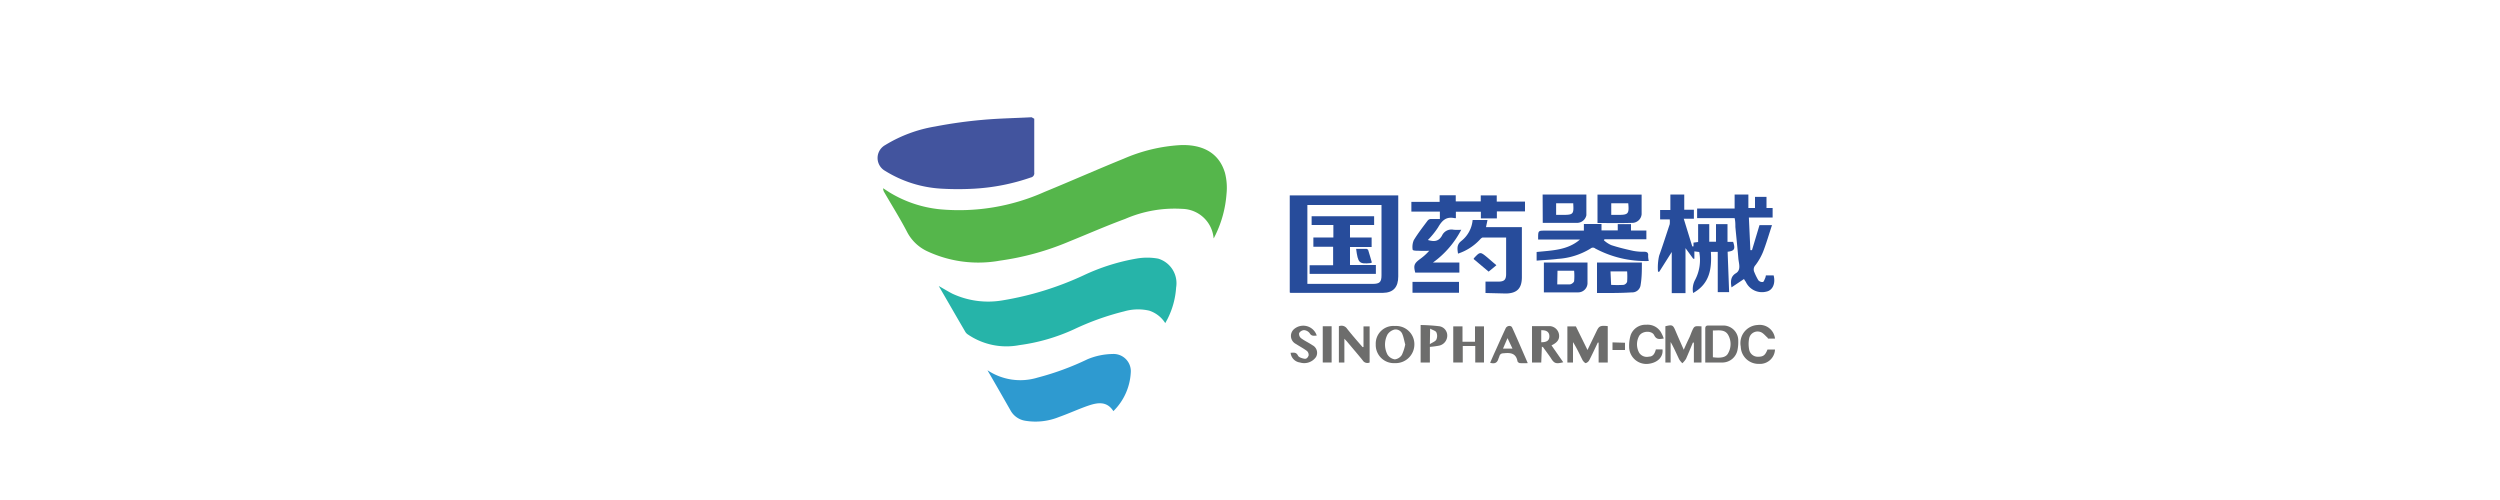 <svg id="图层_1" data-name="图层 1" xmlns="http://www.w3.org/2000/svg" viewBox="0 0 200 40"><defs><style>.cls-1{fill:#55b64b;}.cls-2{fill:#26b4a9;}.cls-3{fill:#42549e;}.cls-4{fill:#2e9ad0;}.cls-5{fill:#274c9b;}.cls-6{fill:#6d6d6c;}</style></defs><title>logo新增</title><path class="cls-1" d="M97.09,19.07a2.57,2.57,0,0,0-2.5-2.36,9.92,9.92,0,0,0-4.57.8c-1.5.55-3,1.21-4.46,1.8A21.84,21.84,0,0,1,80,20.85a9.67,9.67,0,0,1-5.8-.74,3.46,3.46,0,0,1-1.61-1.51c-.57-1.1-1.23-2.15-1.85-3.22a.61.61,0,0,1-.09-.32l.51.33a9.59,9.59,0,0,0,4,1.35,16.74,16.74,0,0,0,8.41-1.39c2.12-.87,4.22-1.8,6.34-2.66a13.24,13.24,0,0,1,4.5-1.08c1.6-.07,3.08.48,3.59,2.23a4.78,4.78,0,0,1,.12,1.69,9,9,0,0,1-.87,3.24l-.13.26Z"/><path class="cls-2" d="M93.22,25.85a2.39,2.39,0,0,0-1.29-1,4,4,0,0,0-2,.06,21.32,21.32,0,0,0-4,1.43,15.29,15.29,0,0,1-4.38,1.27,5.47,5.47,0,0,1-4.1-.84.67.67,0,0,1-.21-.2c-.71-1.21-1.4-2.42-2.14-3.69.41.23.75.44,1.1.62a6.8,6.8,0,0,0,4,.53,25,25,0,0,0,6.48-2,16.47,16.47,0,0,1,4.22-1.34,4.89,4.89,0,0,1,1.75,0A2.05,2.05,0,0,1,94.09,23a6.47,6.47,0,0,1-.7,2.54Z"/><path class="cls-3" d="M82.74,9.5c0,.12,0,.21,0,.31,0,1.35,0,2.7,0,4a.34.34,0,0,1-.28.39,16.59,16.59,0,0,1-4.45.89,23,23,0,0,1-2.75,0,9.53,9.53,0,0,1-4.45-1.42,1.18,1.18,0,0,1,0-2.06,11.14,11.14,0,0,1,4-1.49,37.34,37.34,0,0,1,3.78-.53c1.31-.12,2.62-.14,3.94-.21Z"/><path class="cls-4" d="M79,29.62a4.73,4.73,0,0,0,4,.59,22,22,0,0,0,4-1.47A5.39,5.39,0,0,1,89,28.32a1.38,1.38,0,0,1,1.46,1.51,4.67,4.67,0,0,1-1.39,3.06c-.53-.83-1.29-.68-2-.44s-1.56.63-2.35.91a5,5,0,0,1-2.7.3,1.63,1.63,0,0,1-1.18-.83c-.57-1-1.18-2.07-1.78-3.1Z"/><path class="cls-5" d="M103.18,23.4V15.63h8.68c0,.11,0,.23,0,.35v6.13c0,.85-.38,1.31-1.24,1.32-2.46,0-4.92,0-7.38,0Zm1.41-7v6.31h5.22c.56,0,.71-.14.71-.69v-5.3c0-.11,0-.21,0-.32Z"/><path class="cls-5" d="M138.33,23.37h-.91V20.15h-.55c.08,1.31-.07,2.54-1.42,3.29a1.57,1.57,0,0,1,.17-1.07,3.44,3.44,0,0,0,.32-2.21l-.39-.05v.59l-.09,0-.62-.85v3.6h-1.1V20.16l-1,1.58-.1,0a4.28,4.28,0,0,1,.09-1.28c.3-.84.57-1.69.85-2.53a2.06,2.06,0,0,0,0-.38h-.77V16.8h.82V15.56h1.11v1.22h.77v.72h-.81l.68,2.21.1,0,0-.3.37-.05V17.93h.89v1.41h.54V17.93h.92v1.42l.45,0c.19.57.11.72-.44.79Z"/><path class="cls-5" d="M115.19,17.52v-.59h-2.28v-.78h2.26l0-.53h1.29l0,.49h2l0-.48h1.28l0,.5h2.26v.78h-2.25l0,.56h-1.28l0-.53h-2l0,.51a.37.37,0,0,1-.11,0c-.67-.14-1,.19-1.32.75a6.52,6.52,0,0,1-.81,1c.54.16.87.1,1.13-.35a.83.83,0,0,1,.93-.47,4,4,0,0,0,.61,0A7.44,7.44,0,0,1,114.64,21h2.11v.81h-3.53c-.15-.57-.09-.73.36-1.07a4.32,4.32,0,0,0,.76-.68,8.44,8.44,0,0,1-.87,0c-.16,0-.46,0-.46-.1a1.4,1.4,0,0,1,.09-.74c.33-.55.73-1.06,1.11-1.57a.36.36,0,0,1,.23-.13Z"/><path class="cls-5" d="M139.52,22.32l-1,.67c-.08-.47-.08-.87.35-1.13s.24-.76.2-1.16c-.07-.85-.16-1.69-.24-2.54,0-.23,0-.45-.06-.71h-3v-.77h3V15.56h1.1v1.08h.53v-.89h.92v.89l.49,0v.76h-1.9l.12,2.61.13,0,.6-2h1c-.25.75-.45,1.46-.72,2.15a4.75,4.75,0,0,1-.6,1.05.5.5,0,0,0-.09.57,4.6,4.6,0,0,0,.31.63.41.41,0,0,0,.36.15c.09,0,.14-.21.2-.32a1.08,1.08,0,0,0,.05-.21h.62c.17.65-.08,1.2-.58,1.3a1.43,1.43,0,0,1-1.65-.79Q139.6,22.47,139.52,22.32Z"/><path class="cls-5" d="M131.9,20.88a8.52,8.52,0,0,1-4.28-1,.28.28,0,0,0-.37,0,5.69,5.69,0,0,1-2.62.83c-.55.07-1.11.09-1.7.14v-.69c1.21-.13,2.47-.13,3.47-1h-3.35c0-.05,0-.07,0-.09,0-.62,0-.62.58-.62h3.08l0-.53h1.41v.51h1.3l0-.5h1.06l0,.51h1.23v.7h-3.35l-.05.08a2.16,2.16,0,0,0,.59.39c.58.19,1.17.33,1.76.46a4.24,4.24,0,0,0,.88.07c.25,0,.34.1.31.34A2.3,2.3,0,0,0,131.9,20.88Z"/><path class="cls-5" d="M118.84,23.44v-.91h1c.5,0,.65-.14.65-.63V19h-1.86c-.08,0-.18.1-.25.18a4.17,4.17,0,0,1-1.74,1.11c-.05-.38-.12-.7.25-1a2.4,2.4,0,0,0,.92-1.69H119l-.12.57h2.87v4c0,.9-.39,1.3-1.29,1.31Z"/><path class="cls-5" d="M127.76,23.44V21h3.59c0,.62,0,1.24-.11,1.85a.67.67,0,0,1-.7.54C129.62,23.45,128.7,23.44,127.76,23.44Zm1.13-.65a8.85,8.85,0,0,0,1,0,.39.39,0,0,0,.28-.25,5.77,5.77,0,0,0,0-.83h-1.33Z"/><path class="cls-5" d="M127,21c0,.57,0,1.13,0,1.68a.75.75,0,0,1-.77.71c-.9,0-1.8,0-2.72,0V21Zm-2.42,1.75c.35,0,.66,0,1,0,.13,0,.33-.15.35-.26a4.61,4.61,0,0,0,0-.83h-1.33Z"/><path class="cls-5" d="M127.8,17.84V15.57h3.53c0,.52,0,1.05,0,1.57a.76.76,0,0,1-.79.69C129.63,17.86,128.73,17.84,127.8,17.84Zm2.46-1.58H128.9c0,.13,0,.24,0,.34v.59h.58C130.26,17.19,130.34,17.1,130.26,16.26Z"/><path class="cls-5" d="M123.41,15.56h3.5c0,.55,0,1.11,0,1.66a.77.77,0,0,1-.8.61c-.88,0-1.77,0-2.69,0Zm1.08.7v.93h.56c.8,0,.86-.07.81-.87,0,0,0,0,0-.06Z"/><path class="cls-6" d="M127,28c.23-.49.46-.95.68-1.41s.26-.58.94-.5V29h-.73V27.41l-.07,0c-.22.47-.44.94-.67,1.39a.5.5,0,0,1-.29.25c-.06,0-.19-.13-.25-.23-.25-.49-.48-1-.77-1.45V29h-.45V26.11h.68Z"/><path class="cls-6" d="M136.12,29h-.61V27.41h-.08c-.18.43-.36.87-.55,1.3a1.86,1.86,0,0,1-.29.35,1.52,1.52,0,0,1-.26-.32c-.22-.46-.42-.93-.68-1.38V29h-.42v-2.9c.56-.14.61-.11.82.39s.41.94.65,1.49c.17-.39.32-.71.46-1,.06-.13.11-.27.16-.4.22-.51.22-.51.8-.47Z"/><path class="cls-6" d="M123.3,29h-.74V26.09c.48,0,1,0,1.44,0a.79.79,0,0,1,.72.66c.07.45-.21.69-.6.88l.94,1.35c-.59.15-.73.1-1-.35-.2-.29-.41-.57-.61-.85,0,0,0,0-.1-.05Zm0-2.62v1c.41,0,.64-.12.65-.45S123.76,26.4,123.31,26.42Z"/><path class="cls-6" d="M117,27.34h1V26.11h.72V29h-.7V27.68h-1V29h-.76V26.11H117Z"/><path class="cls-6" d="M109.08,27.76V26.11h.49V29a.44.44,0,0,1-.56-.18c-.41-.51-.84-1-1.26-1.51l-.2-.21V29h-.44v-2.9a.53.53,0,0,1,.65.19c.4.51.83,1,1.25,1.48Z"/><path class="cls-6" d="M111.59,26.08a1.46,1.46,0,0,1,1.56,1.47,1.5,1.5,0,0,1-1.57,1.5,1.45,1.45,0,0,1-1.52-1.5A1.41,1.41,0,0,1,111.59,26.08Zm.83,1.48c-.08-.28-.12-.55-.22-.8a.58.58,0,0,0-.62-.4.94.94,0,0,0-.58.4,1.73,1.73,0,0,0,0,1.61.85.85,0,0,0,.59.38.79.79,0,0,0,.56-.36A3.67,3.67,0,0,0,112.42,27.56Z"/><path class="cls-6" d="M136.42,29c0-.94,0-1.82,0-2.71,0-.2.09-.25.26-.25.4,0,.79,0,1.19,0a1.2,1.2,0,0,1,1.19,1.23A3.13,3.13,0,0,1,139,28a1.24,1.24,0,0,1-1.15,1C137.37,29,136.91,29,136.42,29Zm.61-.42c.66.09,1.06,0,1.22-.32a1.48,1.48,0,0,0,0-1.47c-.27-.46-.77-.35-1.22-.35Z"/><path class="cls-6" d="M142,27.09h-.57l0-.05c-.19-.16-.36-.4-.59-.48a.69.69,0,0,0-.91.52,2.32,2.32,0,0,0,0,.87.7.7,0,0,0,.69.59c.43,0,.59-.1.78-.58H142a1.2,1.2,0,0,1-1.28,1.15,1.42,1.42,0,0,1-1.46-1.38A1.45,1.45,0,0,1,140.61,26,1.23,1.23,0,0,1,142,27.09Z"/><path class="cls-6" d="M133.1,27.08c-.35.06-.59.1-.77-.27s-.93-.36-1.19.05a1.39,1.39,0,0,0,0,1.37.73.73,0,0,0,.78.3c.34,0,.47-.28.55-.58H133c.07.59-.37,1.05-1.08,1.15a1.38,1.38,0,0,1-1.59-1.38,2.91,2.91,0,0,1,.13-.93,1.26,1.26,0,0,1,1.24-.81,1.24,1.24,0,0,1,1.17.59A3,3,0,0,1,133.1,27.08Z"/><path class="cls-6" d="M114.39,29h-.74v-3a14.91,14.91,0,0,1,1.5.1.75.75,0,0,1,.63.77.82.82,0,0,1-.7.79,6.81,6.81,0,0,1-.69.09Zm0-1.47c.23-.15.45-.22.52-.37a.71.71,0,0,0,0-.57c-.06-.13-.29-.18-.5-.3Z"/><path class="cls-6" d="M122.22,29.05a6.29,6.29,0,0,1-.63,0,.28.28,0,0,1-.19-.14c-.11-.64-.54-.71-1.08-.65-.19,0-.31.05-.37.24a1.34,1.34,0,0,1-.07.18c-.09.33-.29.46-.67.34.13-.29.25-.58.39-.88.28-.62.56-1.25.85-1.87.1-.22.42-.27.52-.07C121.39,27.12,121.79,28.06,122.22,29.05Zm-1.62-2-.36.84H121Z"/><path class="cls-5" d="M113,23.42v-.87h3.72v.87Z"/><path class="cls-6" d="M103.25,28.22c.24,0,.44-.07.59.23.07.14.33.22.52.25s.28-.14.33-.26a.43.43,0,0,0-.13-.36c-.28-.21-.59-.37-.88-.56a.72.72,0,0,1-.18-1.17,1.13,1.13,0,0,1,1.84.5c-.23,0-.42.07-.57-.2a.63.63,0,0,0-.45-.24.5.5,0,0,0-.39.24.44.44,0,0,0,.16.41c.28.21.62.36.91.56a.68.68,0,0,1,.28.94A1.15,1.15,0,0,1,104,29,.86.86,0,0,1,103.25,28.22Z"/><path class="cls-6" d="M106.53,29h-.71V26.1h.71Z"/><path class="cls-5" d="M119.09,21.73l-1.19-1s0-.05,0-.06c.51-.55.51-.55,1.08-.08l.73.63Z"/><path class="cls-6" d="M130,27.42V28h-1v-.61Z"/><path class="cls-5" d="M105.07,19.74V19h1.6V18h-1.74v-.7h5V18H108v1h1.73v.76H108V21.2h2.07v.71h-5.3v-.69h1.88V19.74Z"/><path class="cls-5" d="M109.75,21l-.11.05c-.91.08-1,0-1.15-1.14h.84s.11.05.12.08C109.56,20.33,109.65,20.67,109.75,21Z"/></svg>